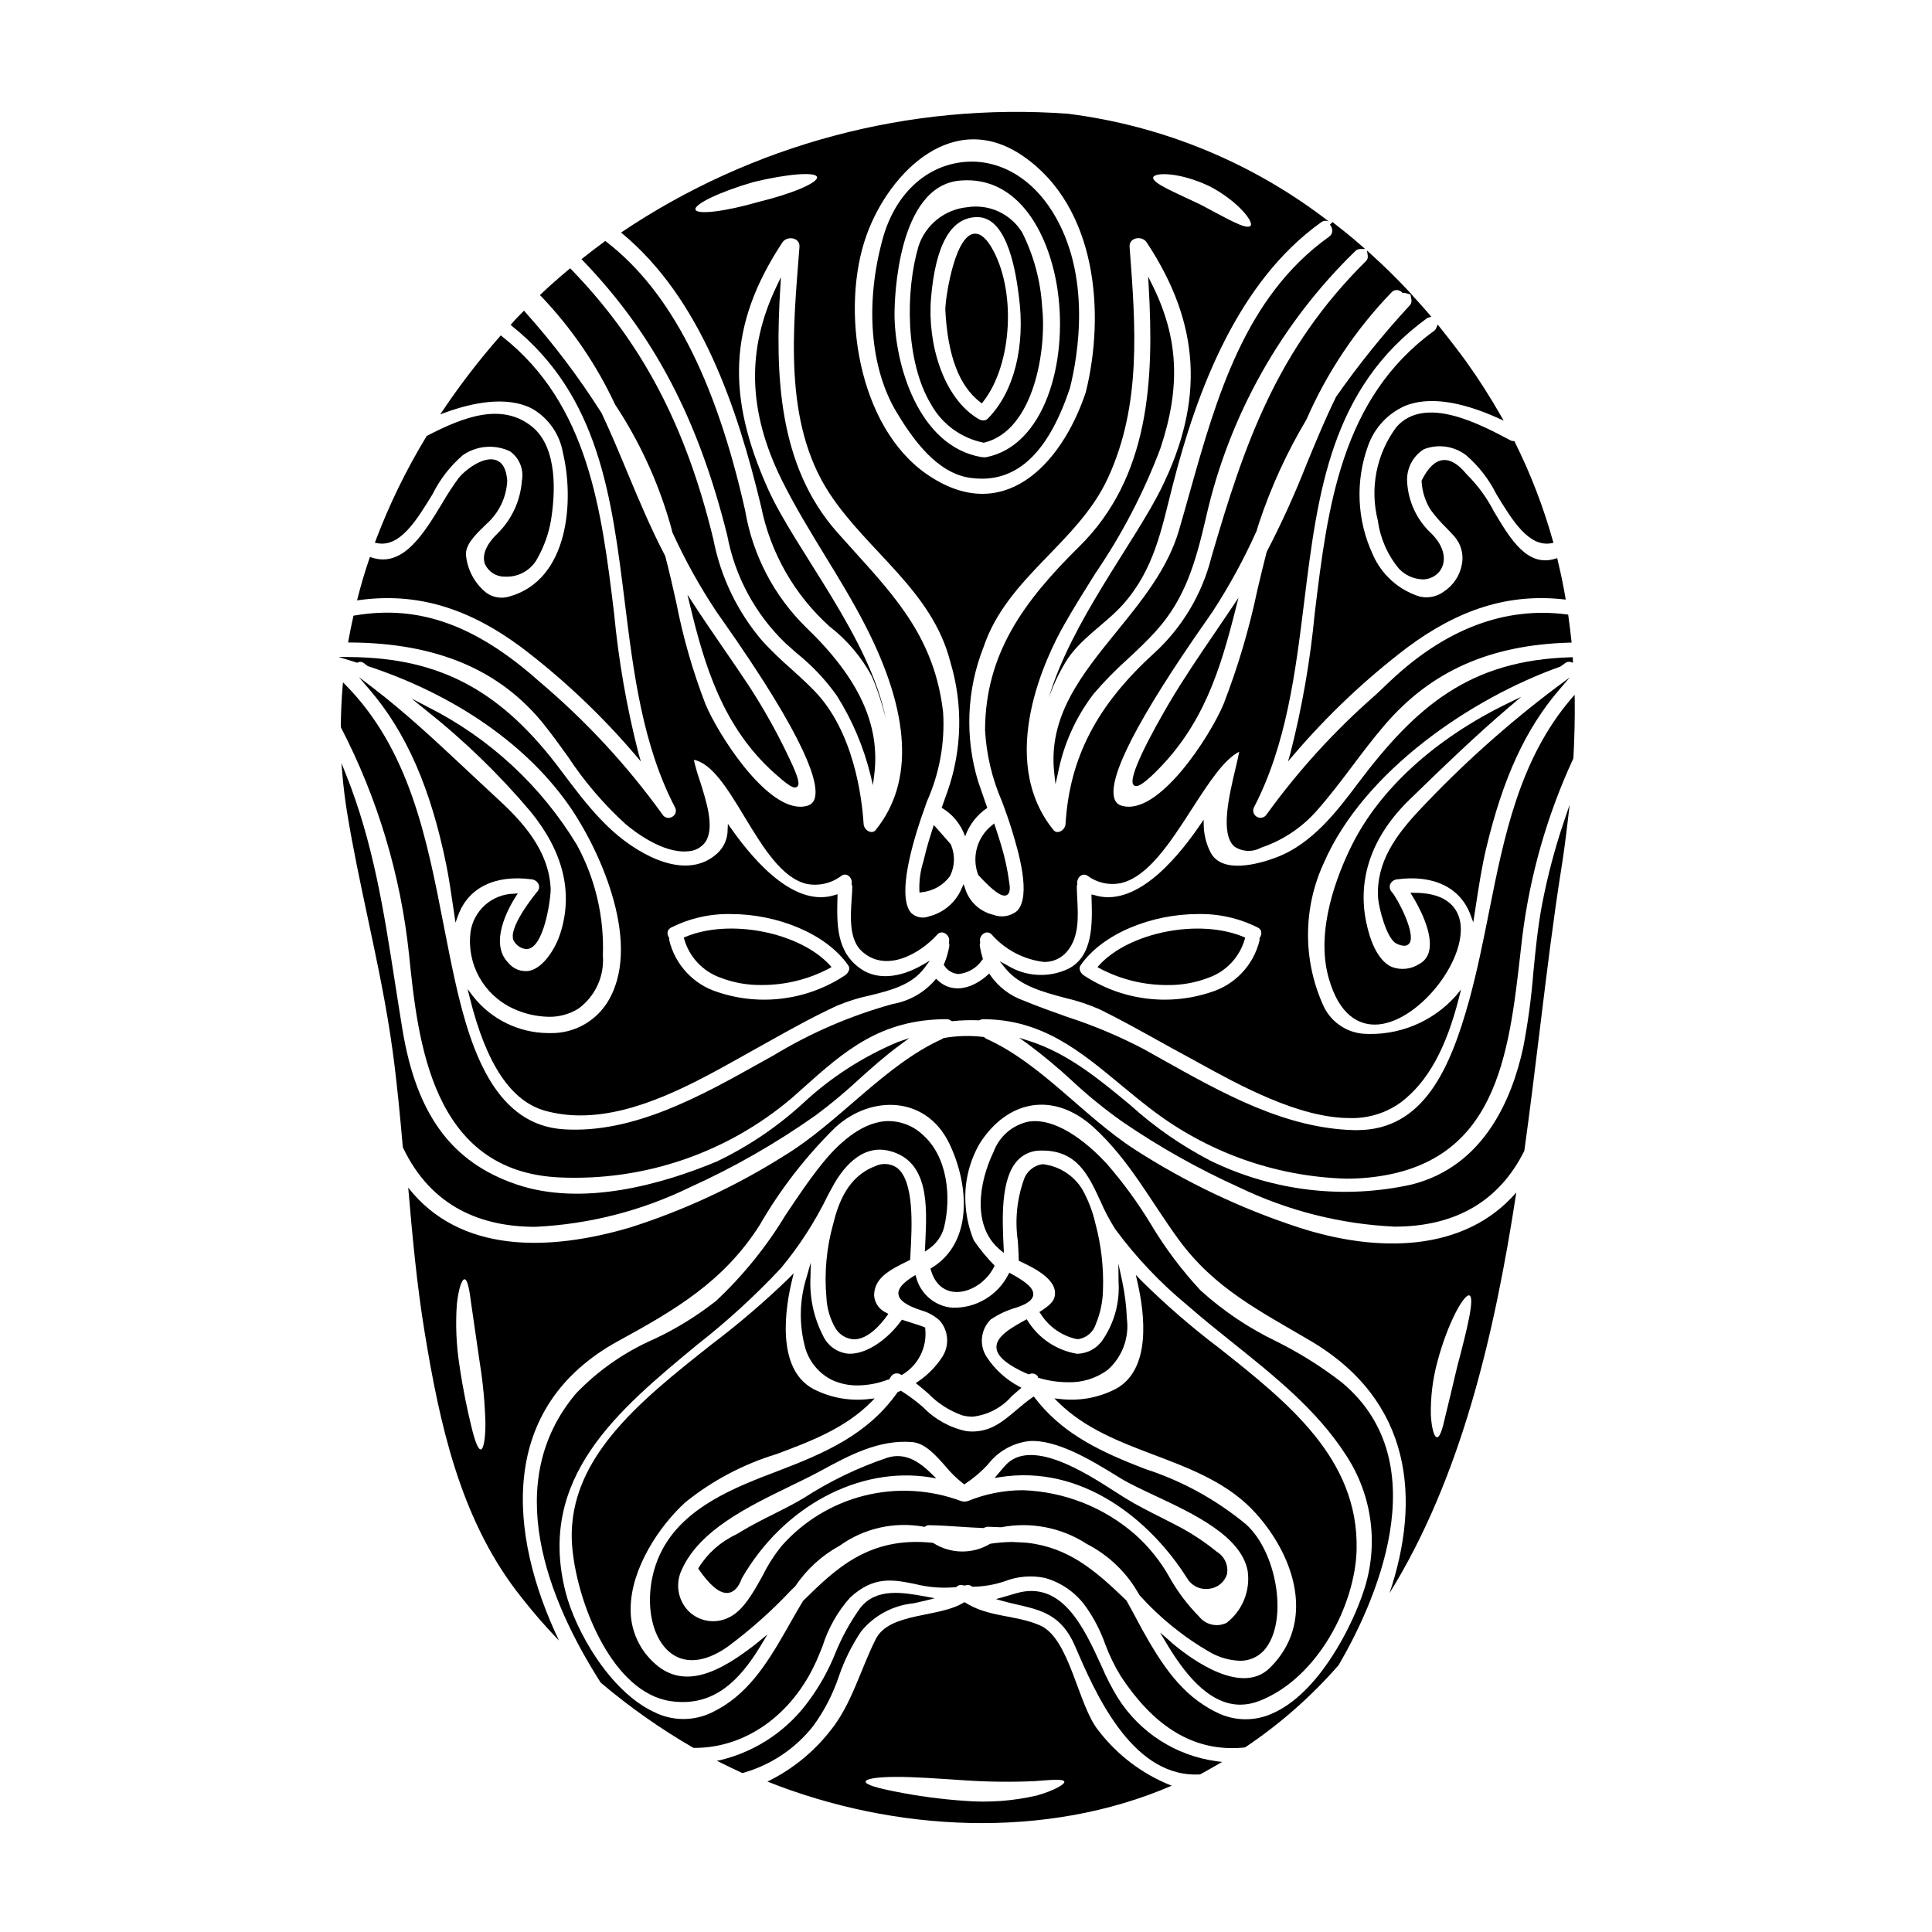 <?xml version="1.0" encoding="UTF-8"?>
<!-- Uploaded to: SVG Repo, www.svgrepo.com, Generator: SVG Repo Mixer Tools -->
<svg fill="#000000" width="800px" height="800px" version="1.1" viewBox="144 144 512 512" xmlns="http://www.w3.org/2000/svg">
 <g>
  <path d="m288.3 336.18c2.113 2.648 4.184 5.512 6.18 8.293 4.32 6.566 9.438 12.566 15.242 17.867 2.195 1.863 9.84 7.871 16.531 7.266 1.883-0.059 3.629-0.992 4.723-2.523 2.481-3.777 0.215-10.809-1.598-16.457-0.598-1.723-1.098-3.477-1.504-5.254 4.856 0.914 9.02 7.801 13.422 15.074 4.867 8.031 9.895 16.336 16.586 17.82 3.203 0.586 6.504-0.199 9.102-2.164 0.523-0.41 1.254-0.434 1.805-0.062 0.691 0.48 1.051 1.312 0.922 2.141l-0.02 0.109 0.078 0.27c0.055 0.145 0.086 0.293 0.094 0.445 0 0.93-0.086 2.008-0.16 3.148-0.324 4.852-0.727 10.891 2.754 14 6.434 5.789 15.418 0.508 19.895-4.445v0.004c0.484-0.625 1.355-0.793 2.039-0.395 0.848 0.441 1.301 1.391 1.117 2.328l-0.031 0.129 0.031 0.121v0.004c0.082 0.309 0.102 0.629 0.051 0.945-0.281 1.578-0.738 3.121-1.355 4.602l-0.102 0.254 0.156 0.219h0.004c0.824 1.305 2.234 2.125 3.777 2.195h0.098c2.512-0.289 4.769-1.66 6.188-3.754l0.16-0.203-0.074-0.242c-0.309-1.016-0.555-2.051-0.73-3.094-0.062-0.305-0.043-0.621 0.055-0.914l0.039-0.133-0.039-0.129v-0.004c-0.199-0.926 0.242-1.875 1.082-2.32 0.684-0.398 1.555-0.23 2.039 0.395 3.562 4.008 8.473 6.574 13.801 7.211h0.184c2.305 0.004 4.492-1.027 5.957-2.809 3.211-3.785 2.934-9.188 2.684-13.953-0.055-1.086-0.109-2.144-0.121-3.148 0.008-0.207 0.047-0.41 0.113-0.605l0.031-0.105-0.02-0.105v-0.004c-0.113-0.84 0.254-1.672 0.957-2.152 0.551-0.355 1.27-0.332 1.797 0.062 2.469 1.82 5.578 2.531 8.594 1.969 7.305-1.516 13.277-10.777 19.051-19.734 4.328-6.691 8.402-13.035 12.512-15.125-0.199 1.18-0.574 2.754-0.992 4.504-1.719 7.281-4.074 17.258-0.289 20.621v-0.004c2.121 1.422 4.856 1.535 7.086 0.301 5.555-1.863 10.539-5.125 14.465-9.473 3.5-3.906 6.691-8.141 9.777-12.234 2.695-3.582 5.492-7.285 8.465-10.742 12.258-14.32 27.844-21.273 49.055-21.891h0.527l-0.055-0.527c-0.211-2.09-0.492-4.18-0.758-6.203l-0.094-0.691-0.375-0.051c-16.414-2.133-32.215 3.84-46.949 17.816-1.227 1.164-2.477 2.348-3.746 3.543-10.777 9.414-20.453 20.023-28.832 31.625-0.547 0.883-1.699 1.172-2.598 0.656-0.902-0.52-1.227-1.66-0.738-2.578 8.586-16.555 10.961-35.711 13.258-54.238 3.613-29.18 7.027-56.746 32.586-75.336 0.09-0.062 0.191-0.105 0.297-0.125l0.82-0.266-0.473-0.562c-1.211-1.43-2.508-2.852-3.754-4.223l-0.891-0.98h0.039l-1.207-1.301c-2.977-3.184-6.156-6.297-9.73-9.531l-1.031-0.926 0.215 1.367c0.09 0.555-0.117 1.113-0.539 1.477-23.555 23.363-32.133 48.277-40.902 78.426-2.473 9.816-7.777 18.688-15.258 25.508-15.137 13.77-22.363 27.723-23.402 45.273-0.113 0.918-0.746 1.688-1.625 1.969-0.598 0.207-1.262-0.004-1.625-0.52-15.219-18.957-1.645-46.359 2.879-54.316 2.57-4.531 5.445-9.121 8.223-13.551v-0.004c7.051-10.309 12.848-21.426 17.262-33.113 5.484-16.434 4.84-29.434-2.148-43.473l-1.07-2.152 0.137 2.402c1.461 25.074 0.238 50.801-18.41 69.164-14.906 14.668-24.855 28.547-24.949 48.605 0.352 6.512 1.867 12.91 4.477 18.891 0.914 2.488 1.863 5.055 2.629 7.621l0.129 0.426c1.527 5.062 5.117 16.926 1.277 20.984l0.004-0.004c-1.773 1.48-4.211 1.879-6.363 1.039-3.543-0.84-6.371-3.492-7.441-6.969l-0.395-1.145-0.504 1.109c-1.562 3.723-4.797 6.488-8.719 7.453-1.598 0.617-3.406 0.262-4.648-0.91-2.754-2.984-1.859-11.766 2.465-24.719l0.059-0.18c0.547-1.617 1.105-3.18 1.652-4.723 3.305-7.391 4.769-15.469 4.266-23.547-2.188-19.09-12.09-30.027-23.555-42.695-1.465-1.613-2.953-3.262-4.465-4.965-15.719-17.734-16.555-41.801-15.113-65.16l0.152-2.516-1.086 2.269c-8.129 16.926-7.684 33.352 1.387 51.648 3.441 6.914 7.519 13.578 11.453 20.02 3.594 5.879 7.309 11.957 10.516 18.191 12.066 23.395 13.039 41.676 2.891 54.316v0.004c-0.363 0.512-1.023 0.723-1.621 0.516-0.871-0.281-1.504-1.039-1.621-1.949-0.441-7.086-2.598-24.691-13.152-35.488-1.945-2-4.051-3.906-6.094-5.75-2.644-2.305-5.164-4.746-7.555-7.312-6.613-7.719-11.105-17.027-13.031-27.008-7.273-30.082-18.895-52.129-37.617-71.48l-0.32-0.328-0.352 0.293c-2.668 2.223-5.059 4.328-7.305 6.465l-0.363 0.348 0.355 0.359 0.004-0.008c8.027 8.414 14.629 18.082 19.547 28.625 6.422 9.711 11.332 20.34 14.566 31.527 0.203 0.691 0.395 1.383 0.555 2.07l0.086 0.32v-0.004c3.328 7.312 7.234 14.344 11.684 21.031 0.242 0.355 0.68 0.977 1.277 1.824 22.871 32.434 26.059 43.879 24.703 47.77-0.281 0.895-1.004 1.578-1.91 1.809-0.602 0.176-1.227 0.266-1.855 0.266-9.535 0-21.805-19.199-25.156-27.234-3.367-8.738-5.957-17.762-7.734-26.957-0.895-3.992-1.824-8.121-2.914-12.254-3.82-7.277-7.016-14.926-10.102-22.324-2.129-5.117-4.328-10.375-6.731-15.492h0.004c-5.992-9.48-12.766-18.445-20.25-26.801l-0.348-0.395-0.789 0.789c-0.297 0.293-0.594 0.582-0.848 0.859-0.418 0.418-0.789 0.852-1.18 1.285l-0.73 0.832 0.395 0.324c23.086 18.543 26.371 45.113 29.871 73.246 2.297 18.527 4.676 37.68 13.266 54.227l-0.004-0.004c0.262 0.43 0.336 0.945 0.203 1.434-0.129 0.484-0.453 0.895-0.895 1.133-0.43 0.273-0.953 0.355-1.445 0.234-0.492-0.121-0.914-0.438-1.168-0.879-9.383-13.016-20.328-24.832-32.59-35.18-16.836-15.016-31.961-20.422-48.945-17.527l-0.332 0.055-0.121 0.578c-0.43 1.949-0.867 3.965-1.207 5.953l-0.098 0.57h0.578c23.027 0.145 39.867 7.312 51.48 21.91zm229.49-114.14 0.246 1.336h0.004c0.109 0.566-0.062 1.152-0.461 1.574-7.039 7.617-13.555 15.707-19.504 24.207-2.863 5.82-5.383 11.941-7.824 17.863v-0.004c-3.113 7.93-6.641 15.688-10.57 23.242-0.863 3.348-1.672 6.769-2.461 10.078-2.16 10.297-5.152 20.402-8.949 30.215-3.574 8.574-17.281 29.875-27.016 26.969h-0.004c-0.895-0.234-1.609-0.906-1.891-1.789-1.938-5.512 6.223-21.383 24.254-47.145 0.82-1.18 1.414-2.016 1.703-2.457 4.445-6.82 8.352-13.98 11.684-21.41 0.227-0.684 0.426-1.336 0.613-2v0.004c3.184-9.605 7.406-18.832 12.594-27.52 5.465-12.527 13.133-23.977 22.633-33.805 0.34-0.34 0.797-0.535 1.277-0.539 0.547 0.016 1.07 0.242 1.457 0.633l0.145 0.137h0.199c0.191-0.008 0.387 0.008 0.574 0.043z"/>
  <path d="m282.31 315.65c11 8.367 21.07 17.887 30.039 28.402l1.48 1.742-0.629-2.199c-3.121-12.172-5.281-24.57-6.465-37.082-3.305-27.188-6.723-55.297-29.656-73.332l-0.363-0.293-0.312 0.352c-5.367 6.113-10.34 12.566-14.883 19.312l-0.848 1.25 1.426-0.512c6.738-2.453 16.219-4.594 23.09-0.898l-0.004 0.004c4.238 2.504 7.164 6.742 7.996 11.594 2.973 12.367 1.742 33.645-14.219 38.102-2.051 0.625-4.277 0.27-6.031-0.961-3.07-2.434-5.023-6-5.426-9.895-0.312-2.785 2.508-5.539 4.57-7.543 0.324-0.316 0.625-0.609 0.898-0.891v0.004c3.262-2.906 5.227-6.996 5.453-11.359-0.211-3.113-1.246-4.981-3.086-5.551-3.43-1.055-8.289 2.898-9.746 4.723-1.594 2.172-3.066 4.43-4.414 6.762-4.867 8.039-10.391 17.145-18.68 14.367l-0.465-0.156-0.156 0.465c-1.18 3.449-2.215 6.93-3.074 10.348l-0.176 0.703 0.715-0.098c15.051-2.008 28.711 2.012 42.965 12.641z"/>
  <path d="m258.62 274.98c1.965-3.965 4.707-7.496 8.066-10.379 3.668-2.523 8.402-2.91 12.434-1.016 2.516 1.75 3.762 4.82 3.184 7.832-0.387 5.348-2.734 10.367-6.59 14.094-3.938 3.856-3.691 6.652-3.199 7.977 0.938 2.047 2.988 3.356 5.238 3.34h0.586c3.449-0.008 6.606-1.945 8.172-5.019 1.715-3.074 2.898-6.418 3.5-9.891 1.113-6.856 1.941-19.199-5.012-24.848-7.965-6.441-18.066-2.652-27.785 2.398l-0.125 0.062-0.07 0.117c-5.332 8.773-9.844 18.02-13.473 27.621l-0.203 0.551 0.562 0.113c6.019 1.234 10.461-5.969 14.715-12.953z"/>
  <path d="m392.29 363.56-0.82-0.922-0.266 0.816c-0.691 2.144-1.488 4.68-2.106 7.254-0.117 0.488-0.242 0.984-0.371 1.488h0.004c-0.809 2.523-1.176 5.172-1.09 7.82l0.051 0.539 0.531-0.102c3.027-0.285 5.789-1.863 7.566-4.332 1.273-2.59 1.352-5.609 0.219-8.266l-0.094-0.172c-1.211-1.406-2.418-2.766-3.625-4.125z"/>
  <path d="m336.72 285.84c2.039 10.934 7.453 20.953 15.477 28.656 0.922 0.84 1.879 1.676 2.844 2.527 4.082 3.254 7.688 7.062 10.711 11.316 4.109 6.508 7.133 13.641 8.957 21.117l0.625 2.606 0.34-2.66c1.684-13.262-4.055-25.695-18.055-39.137-8.512-8.352-14.16-19.18-16.141-30.934-7.828-34.902-19.859-58.207-36.777-71.242l-0.293-0.223-0.297 0.215c-1.68 1.227-3.41 2.543-5.59 4.266l-0.43 0.336 0.395 0.395c18.727 19.438 30.52 41.883 38.234 72.762z"/>
  <path d="m354.66 352.7c0.199 0.004 0.398-0.059 0.559-0.18 0.746-0.57 0.621-2.055-2.242-7.973v-0.004c-3.078-6.484-6.586-12.754-10.504-18.77-2.219-3.363-4.547-6.75-6.797-10.023-2.633-3.828-5.356-7.793-7.922-11.75l-1.574-2.406 0.672 2.785c3.805 15.812 8.66 32.273 22.406 44.543 3.066 2.723 4.527 3.777 5.402 3.777z"/>
  <path d="m281.23 380.75-0.996 0.086v0.004c-5.816 0.102-10.699 4.398-11.543 10.152-0.512 4.106 0.281 8.27 2.273 11.895 1.992 3.625 5.078 6.531 8.82 8.297 3.008 1.438 6.289 2.211 9.625 2.277 2.777 0.055 5.508-0.695 7.871-2.16 4.453-3.242 6.91-8.559 6.488-14.055 0.383-10.207-1.988-20.328-6.863-29.305-9.48-15.68-23.195-28.367-39.562-36.605l-4.277-2.223 3.738 3.043v-0.004c10.141 8.023 19.453 17.043 27.797 26.922 8.688 10.652 11.34 21.508 7.894 32.273-1.094 3.457-4.152 8.949-8.102 9.91l0.004 0.004c-2.133 0.398-4.309-0.406-5.672-2.09-5.266-5.266 0.168-14.793 1.969-17.586z"/>
  <path d="m403.18 375.73 0.109 0.195c4.078 4.43 5.902 5.422 6.91 5.422v0.004c0.207 0 0.406-0.047 0.59-0.141 1.035-0.512 0.875-2.195 0.66-3.394v0.004c-0.445-3.379-1.172-6.711-2.172-9.969-0.461-1.574-0.988-3.148-1.492-4.672l-0.312-0.965-0.551 0.465c-3.938 3.082-5.449 8.348-3.742 13.051z"/>
  <path d="m239.1 323.43 2.992 3.512c9.641 11.316 16.043 25.977 20.152 46.133 0.691 3.332 1.316 7.59 2.043 12.508l0.426 2.93 0.664-1.844c2.68-7.41 9.801-10.941 19.539-9.633v0.004c0.816 0.082 1.523 0.602 1.844 1.359 0.246 0.688 0.074 1.453-0.441 1.969-0.082 0.102-8.566 10.277-5.926 13.336l-0.004-0.004c0.711 1.027 1.832 1.695 3.074 1.824 0.328 0 0.656-0.066 0.961-0.188 4.16-1.668 5.613-14.293 5.512-15.766-0.434-10.094-7.359-17.738-14.078-23.887-2.887-2.664-5.746-5.352-8.617-8.039-7.777-7.277-15.824-14.809-24.473-21.418z"/>
  <path d="m466.12 311.44c-4.16 6.102-8.461 12.41-12.289 18.895-4.359 7.449-11.371 20.191-9.348 21.773 0.172 0.141 0.391 0.219 0.617 0.215 0.742 0 2.059-0.727 4.824-3.414 12.941-12.594 17.434-27.266 21.59-43.754l0.695-2.754-1.574 2.363c-1.5 2.238-3.004 4.461-4.516 6.676z"/>
  <path d="m435.24 399.84-0.395 0.453 0.527 0.305c5.543 2.949 11.73 4.477 18.008 4.449 3.769 0.055 7.512-0.621 11.02-1.988 4.606-1.68 8.125-5.457 9.477-10.164l0.113-0.418-0.395-0.168c-11.727-4.953-30.359-1.289-38.355 7.531z"/>
  <path d="m544.2 331.16 2.945-2.504-3.481 1.684c-19.262 9.34-33.961 22.699-41.395 37.621-3.824 7.684-9.723 22.434-6.184 35.109 2.867 10.324 8.266 12.457 12.242 12.457l-0.004 0.004c0.719-0.004 1.434-0.07 2.137-0.203 10.184-1.879 21.551-16.316 20.621-26.184-0.305-3.195-2.301-8.539-12.266-8.539h-1.043l0.461 0.742c1.387 2.234 5.793 9.906 4.453 14.871v0.004c-0.352 1.406-1.297 2.59-2.586 3.25-2.188 1.422-4.926 1.695-7.352 0.742-3.883-1.832-5.777-7.449-6.691-11.844-2.391-11.609 1.551-22.805 11.461-32.438 8.57-8.312 17.434-16.91 26.68-24.773z"/>
  <path d="m534.43 388.42 0.551-3.543c0.898-5.863 1.75-11.414 2.894-16.137 4.43-18.547 10.379-31.488 19.285-41.898l2.856-3.336-3.543 2.625c-13.031 9.797-25.188 20.703-36.34 32.594-6.047 6.461-11.547 13.75-10.922 23.309 0.195 2.512 2.234 10.781 4.883 12.035 0.629 0.336 1.324 0.531 2.035 0.57 0.531 0.027 1.039-0.211 1.359-0.633 1.848-2.449-3.117-11.902-4.644-13.617-0.516-0.535-0.691-1.312-0.449-2.012 0.328-0.75 1.035-1.262 1.848-1.34 9.699-1.301 16.84 2.195 19.512 9.57z"/>
  <path d="m345.68 278.15c2.461 12.309 8.836 23.488 18.172 31.879 4.629 3.574 8.449 8.086 11.207 13.242 1.559 3.664 2.797 7.457 3.707 11.336-4.121-21.551-24.008-44.902-31.242-61.039-10.824-24.195-10.793-43.199 3.828-65.336 1.223-1.836 4.723-1.32 4.512 1.223-1.641 21.355-4.445 46.355 7.957 65.293 10.18 15.496 27.188 25.707 32.02 44.648v0.004c3.398 11.234 3.137 23.258-0.746 34.336-0.523 1.449-1.039 2.891-1.543 4.328 2.91 1.715 5.117 4.41 6.215 7.602 1.09-3.086 3.148-5.742 5.867-7.566-0.789-2.32-1.613-4.609-2.387-6.894v-0.004c-3.598-11.734-3.098-24.34 1.418-35.754 6.219-18.5 24.965-27.508 32.922-44.711 9.02-19.492 7.344-40.461 5.766-61.305-0.191-2.543 3.285-3.059 4.512-1.223 14.203 21.488 15.461 41.812 3.832 65.336-7.086 14.27-23.871 35.332-29.766 55.402v0.004c1.133-3.242 2.59-6.359 4.348-9.309 3.734-6.297 10.531-10.117 15.301-15.43 8.266-9.246 10.211-19.875 13.141-31.375 6.441-25.352 17.32-54.152 39.359-69.902h0.004c0.605-0.484 1.441-0.559 2.125-0.191-20.109-15.57-44.035-25.453-69.273-28.605-41.863-3.039-83.531 8.051-118.35 31.488 21.234 17.406 30.898 46.773 37.094 72.523zm118.87-84.789c7.543 3.938 11.809 9.504 10.855 10.469-1.094 1.223-6.539-2.094-13.305-5.637-6.539-3.148-13.012-5.703-12.465-7.25 0.469-1.25 6.91-1.379 14.914 2.418zm-90.824 12.727c6.059-16.559 23.035-33.504 41.555-20.617 19.324 13.434 21.68 41.395 16.461 62.492-6.539 19.523-22.133 35.562-42.168 21.68-18.23-12.625-23.031-43.84-15.848-63.555zm-30.148-13.82c9.086-2.223 16.684-2.801 16.945-1.324 0.262 1.48-6.637 4.418-15.43 6.543-8.859 2.574-16.367 3.481-16.781 2.062-0.422-1.414 6.402-4.703 15.262-7.277z"/>
  <path d="m514.09 257.14c-5.316 7.098-7.133 16.223-4.945 24.816 0.629 4.688 2.562 9.105 5.586 12.746 1.617 1.719 3.844 2.738 6.207 2.84 1.543 0.027 3.031-0.566 4.137-1.645 2.141-2.152 2.477-6.191-1.594-10.367-3.973-3.613-6.34-8.656-6.586-14.02-0.145-3.418 1.559-6.652 4.461-8.465 3.738-1.449 7.961-0.852 11.156 1.574 3.344 2.879 6.078 6.398 8.043 10.352 4.231 6.934 8.555 14.086 14.598 12.988l0.527-0.102-0.145-0.512c-2.527-9.027-5.902-17.793-10.086-26.184l-0.137-0.273h-0.305c-0.277 0-0.551-0.082-0.785-0.234l-0.426-0.219c-7.769-4.102-22.238-11.75-29.707-3.297z"/>
  <path d="m325.61 392.3-0.395 0.168 0.113 0.418c1.352 4.707 4.875 8.484 9.477 10.164 3.512 1.367 7.254 2.043 11.023 1.988 6.277 0.027 12.465-1.5 18.008-4.449l0.527-0.305-0.395-0.453c-8.055-8.82-26.684-12.48-38.359-7.531z"/>
  <path d="m560.29 318.18c-26.715 0.789-40.91 12.832-56.395 33.375-5.414 7.215-12.16 16.191-21.875 19.746-4.211 1.574-14.312 4.523-17.266-1.527h-0.004c-1.09-2.18-1.688-4.574-1.75-7.012l-0.023-1.527-0.863 1.262c-7.062 10.363-17.684 22.043-28.211 18.684l-0.66-0.129 0.023 0.695c0.223 6.977 0.504 15.656-6.203 19.016-5.121 2.406-11.102 2.094-15.945-0.832l-2.207-1.203 1.594 1.969c3.715 4.543 9.84 6.176 15.742 7.75 3.203 0.734 6.324 1.773 9.324 3.109 5.062 2.496 10.086 5.285 14.957 7.984 2.625 1.465 5.25 2.922 7.871 4.328 1.059 0.574 2.195 1.18 3.394 1.863 10.629 5.844 26.43 14.562 39.879 14.562v0.004c4.875 0.152 9.66-1.32 13.602-4.188 7.086-5.383 11.953-14.195 15.383-27.746l0.539-2.133-1.395 1.695c-6.242 6.984-15.367 10.684-24.711 10.012-4.676-0.465-8.723-3.453-10.543-7.785-5.309-11.957-5.203-25.625 0.293-37.496 10.598-24.336 39.117-43.656 62.684-52.008l1.277-0.93h0.004c0.398-0.309 0.922-0.414 1.41-0.281l0.629 0.188v-0.66c0-0.074 0-0.148-0.027-0.293v-0.508zm-82.062 72.672c0.109 0.559-0.016 1.141-0.348 1.605l-0.082 0.121v0.148 0.223 0.004c0.008 0.082 0.008 0.164 0 0.246-1.582 6.555-6.504 11.781-12.949 13.754-11.34 3.754-23.773 2.082-33.719-4.531-0.68-0.52-1.441-1.641-0.762-2.613 5.902-8.484 18.93-13.578 31.117-13.578 5.496-0.121 10.941 1.113 15.852 3.586 0.438 0.195 0.762 0.574 0.891 1.035z"/>
  <path d="m404.76 261.32 0.105-0.027c13.301-3.309 16.531-25.016 15.316-35.898-0.398-6.906-2.211-13.656-5.32-19.836-1.496-2.414-3.676-4.332-6.258-5.516-2.586-1.184-5.461-1.574-8.27-1.129-2.918 0.281-5.691 1.406-7.984 3.234-2.289 1.828-4 4.285-4.922 7.066-3.512 11.875-3.543 30.625 3.336 41.988l0.004 0.004c2.926 5.238 8 8.93 13.887 10.105zm1.09-6.461v0.004c-0.508 0.559-1.32 0.715-2 0.391l-0.324-0.098c-9.672-5.539-13.777-20.336-12.801-32.094 1.203-14.285 5.324-21.523 12.254-21.523h0.168c8.168 0.152 10.195 15.789 10.859 20.934 1.789 13.23-1.254 25.348-8.156 32.391z"/>
  <path d="m401.14 270.64c1.008 0.145 2.027 0.215 3.047 0.219 10.312 0 17.973-7.871 23.363-24.039 2.098-8.41 5.856-29.793-4.566-46.602-5.941-9.594-15.109-14.523-24.578-13.164-9.711 1.391-17.363 8.934-20.469 20.184-4.723 17.109-3.363 34.301 3.656 45.996 4.484 7.449 10.762 16.156 19.547 17.406zm-20.074-43.648c0-3.449 0.68-33.719 17.363-35.141 15.875-1.367 23.836 14.871 25.867 29.191 2.731 19.285-3.606 41.086-18.938 44.117-0.281 0.047-0.566 0.047-0.848 0-0.09-0.035-0.191-0.035-0.281 0-16.945-2.781-23.207-24.887-23.176-38.168z"/>
  <path d="m492.42 306.5c-1.18 12.516-3.336 24.918-6.453 37.098l-0.629 2.195 1.48-1.738c8.969-10.512 19.039-20.031 30.035-28.402 13.828-10.309 27.004-14.383 41.434-12.824l0.645 0.07-0.105-0.641c-0.496-2.957-1.141-6.09-2.035-9.84l-0.121-0.516-0.504 0.16c-7.41 2.328-11.895-5.191-16.23-12.465l-0.004 0.004c-1.879-3.688-4.34-7.043-7.289-9.945-2.191-2.688-4.289-3.938-6.297-3.723-2.008 0.211-3.91 2.023-5.555 5.328l-0.051 0.113v0.133c0.129 2.738 0.973 5.394 2.457 7.699 1.238 1.668 2.606 3.234 4.094 4.684 0.719 0.746 1.449 1.496 2.141 2.277 1.734 1.988 2.477 4.656 2.008 7.25-0.504 3.012-2.242 5.676-4.797 7.348-1.844 1.371-4.203 1.855-6.441 1.32-5.578-1.742-10.117-5.836-12.426-11.207-4.188-9.039-4.629-19.367-1.23-28.73 1.68-4.766 5.262-8.613 9.895-10.629 6.106-2.418 14.402-1.301 24.656 3.324l1.387 0.621-0.754-1.316-0.004 0.004c-2.793-4.902-5.832-9.66-9.113-14.25-2.051-2.828-4.375-5.848-7.086-9.23l-0.535-0.664-0.309 0.789 0.004-0.004c-0.137 0.359-0.367 0.672-0.668 0.906-24.715 17.949-28.211 46.855-31.598 74.801z"/>
  <path d="m459.12 275.11c-0.898 3.195-1.785 6.359-2.695 9.465-2.961 10.129-9.812 18.57-16.445 26.73-9.395 11.57-18.27 22.508-16.59 37.602l0.328 2.926 0.641-2.875c1.473-7.656 4.707-14.863 9.445-21.055 2.82-3.301 5.859-6.406 9.094-9.301 2.539-2.363 5.16-4.812 7.539-7.477 7.746-8.602 10.457-18.309 13.199-30.109l-0.004-0.004c6.074-26.832 19.816-51.32 39.547-70.488 0.34-0.352 0.809-0.543 1.297-0.531h1.305l-0.977-0.863c-2.715-2.398-5.539-4.625-7.691-6.297l-0.668 0.715h-0.004c0.449 0.496 0.668 1.152 0.609 1.816-0.059 0.551-0.359 1.047-0.816 1.355-22.379 15.984-29.871 42.629-37.113 68.391z"/>
  <path d="m401.67 206.04c-4.965 1.516-7.254 17.789-7.144 20.168 0.633 12.129 3.664 20.109 9.277 24.402l0.395 0.297 0.305-0.395c7.871-9.957 8.902-29.988 2.094-41.215-1.629-2.66-3.277-3.742-4.926-3.258z"/>
  <path d="m285.86 469.12c14.23-0.672 28.176-4.238 40.984-10.48 11.719-5.301 22.902-11.707 33.406-19.133 3.973-2.961 7.785-6.137 11.414-9.512 3.414-3.059 6.941-6.219 10.672-8.945l2.652-1.969-3.109 1.086c-9.273 3.894-17.785 9.402-25.137 16.266-6.797 6.219-14.477 11.402-22.789 15.375-14.535 6.059-35.543 12.023-53.066 6.078-17.195-5.828-26.523-18.5-30.246-41.105-0.68-4.141-1.312-8.211-1.941-12.227-2.977-19.129-5.777-37.199-12.988-55.266l-1.227-3.062 0.277 3.285c0.25 2.957 0.633 6.082 1.133 9.281 1.547 9.594 3.606 19.25 5.594 28.59 2.449 11.508 4.984 23.41 6.582 35.273 1.18 8.66 1.969 17.281 2.672 25.293l0.047 0.168c7.606 15.992 21.102 21.004 35.07 21.004z"/>
  <path d="m458.61 562.27c1.039 1.754 2.926 2.832 4.965 2.836 0.297 0 0.59-0.02 0.883-0.062 2.164-0.242 3.996-1.715 4.688-3.777 0.477-2.367-0.59-4.777-2.66-6.019-3.363-2.742-7.008-5.125-10.871-7.109-1.375-0.719-2.754-1.422-4.144-2.117-3.074-1.555-6.254-3.148-9.23-4.984-0.734-0.453-1.625-1.023-2.625-1.664-7.945-5.117-22.75-14.66-29.414-6.773l-1.766 2.062-0.867 1.016 1.316-0.207c22.004-3.512 40.121 11.547 49.727 26.801z"/>
  <path d="m429.52 502.76h-0.117c-5.422-0.906-10.188-4.106-13.074-8.777l-0.25-0.363-0.395 0.211c-3.598 2.004-7.676 4.273-7.617 7.203 0.039 2.031 2.07 4.039 6.219 6.137 0.688 0.344 1.414 0.672 2.156 0.98l0.184 0.074 0.176-0.07h0.004c0.809-0.367 1.766-0.09 2.254 0.652v0.289l0.359 0.102h-0.004c2.445 0.723 4.977 1.094 7.523 1.109 3.793 0.137 7.519-1.008 10.582-3.25 3.856-3.391 5.769-8.473 5.117-13.559-0.133-3.332-0.547-6.644-1.23-9.906l-1.027-4.75 0.051 4.859v0.004c0.344 5.398-1.105 10.766-4.121 15.258-1.496 2.309-4.039 3.731-6.789 3.797z"/>
  <path d="m379.23 530.28c-7.848 2.633-15.332 6.242-22.281 10.742-2.594 1.547-5.344 2.934-8.012 4.269-2.809 1.406-5.715 2.867-8.445 4.523-0.434 0.266-0.895 0.535-1.359 0.812l0.004-0.004c-4.117 1.906-7.586 4.973-9.984 8.824l-0.109 0.254 0.156 0.227c2.91 4.176 5.336 6.219 7.41 6.219l0.004 0.004c0.133 0 0.262-0.008 0.395-0.023 1.512-0.191 2.754-1.523 3.598-3.883 10.98-19.035 31.051-29.781 49.988-26.723l1.535 0.266-1.121-1.086c-3.207-3.156-6.914-5.875-11.777-4.422z"/>
  <path d="m357.82 482.26c-1.988 6.172-2.125 12.793-0.395 19.043 1.09 3.668 3.656 6.719 7.086 8.418 2.129 0.973 4.445 1.461 6.785 1.426 2.656-0.023 5.285-0.512 7.773-1.445 0.078-0.02 0.156-0.047 0.23-0.082h0.27l0.145-0.219c0.039-0.062 0.082-0.117 0.121-0.172v-0.004c0.09-0.109 0.168-0.23 0.238-0.355 0.258-0.438 0.684-0.75 1.18-0.867 0.492-0.113 1.016-0.02 1.438 0.262l0.234 0.141 0.246-0.133h0.004c4.199-2.519 6.551-7.254 6.023-12.121v-0.328l-0.301-0.129c-0.789-0.336-1.828-0.656-3.027-1.035-0.789-0.246-1.645-0.516-2.516-0.812l-0.344-0.121-0.215 0.301c-3.148 4.398-8.84 8.957-13.949 8.719-2.938-0.266-5.512-2.09-6.738-4.777-2.465-4.801-3.613-10.176-3.32-15.566l0.066-3.812z"/>
  <path d="m552.66 383.71c-1.133 5.957-1.727 12.09-2.309 18.023-0.523 6.648-1.414 13.266-2.676 19.816-3.008 13.938-10.574 31.555-29.52 36.344v0.004c-17.992 4.012-36.812 1.789-53.375-6.297-7.691-3.984-14.836-8.945-21.254-14.762-8.062-6.691-16.398-13.594-26.461-16.863l-2.996-0.973 2.555 1.84c3.965 2.973 7.773 6.148 11.414 9.512 4.219 3.941 8.703 7.594 13.422 10.926 9.766 6.684 20.105 12.492 30.895 17.363 12.906 6.223 26.938 9.77 41.254 10.426 16.027 0 27.652-6.691 34.309-20l0.051-0.152c1.516-10.926 2.856-21.859 4.141-32.441 1.805-14.789 3.512-28.734 5.613-42.023 0.609-3.781 1.152-7.781 1.711-12.594l0.539-4.609-1.492 4.394v-0.004c-2.441 7.215-4.387 14.59-5.82 22.07z"/>
  <path d="m384.35 478.29 0.867-0.434v-0.289c0.023-0.52 0.059-1.117 0.09-1.773 0.367-6.625 1.047-18.953-3.684-22.387-1.73-1.125-3.926-1.246-5.769-0.32-7.125 2.723-9.656 9.605-11.055 15.293h-0.004c-1.766 6.328-2.371 12.926-1.785 19.473 0.133 2.898 0.973 5.719 2.445 8.223 1.062 1.695 2.887 2.766 4.887 2.863h0.039c3.66-0.031 7.035-3.938 8.719-6.297l0.316-0.438-0.465-0.277v0.004c-1.887-0.801-3.164-2.59-3.305-4.633 0.02-4.68 4.242-6.785 8.703-9.008z"/>
  <path d="m420.36 452.52c-2.352 0.285-4.32 1.91-5.047 4.16-1.832 5.195-2.371 10.758-1.574 16.207 0.105 1.621 0.207 3.301 0.238 4.914v0.305l0.277 0.129c3.66 1.734 10.469 4.965 9.176 9.617-0.348 1.359-2.082 2.621-3.543 3.574l-0.445 0.285 0.316 0.422v-0.008c2.16 3.481 5.652 5.926 9.664 6.762 0.18 0 0.363-0.008 0.547-0.031 2.141-0.414 3.875-1.992 4.484-4.09 1.156-2.797 1.781-5.785 1.844-8.812 0.223-5.922-0.441-11.848-1.969-17.574l-0.043-0.16c-0.727-3.211-1.918-6.297-3.543-9.156-2.293-3.637-6.109-6.043-10.383-6.543z"/>
  <path d="m411.47 481.28-0.23 0.453h-0.004c-1.383 2.727-3.516 5.004-6.144 6.566s-5.652 2.348-8.707 2.258c-4.594-0.375-8.441-3.617-9.594-8.078l-0.195-0.598-0.531 0.336c-2.926 1.844-4.144 3.316-3.965 4.789 0.199 1.625 2.141 2.984 6.102 4.273 1.816 0.508 3.484 1.438 4.863 2.723 2.316 2.688 2.59 6.578 0.668 9.562-1.695 2.613-3.902 4.859-6.492 6.594l-0.555 0.395 0.527 0.414c0.957 0.75 1.918 1.574 2.844 2.394l-0.004-0.004c2.504 2.562 5.562 4.519 8.938 5.719 0.898 0.238 1.824 0.359 2.754 0.363 4.023-0.445 7.731-2.391 10.383-5.449 0.66-0.59 1.328-1.18 2.008-1.746l0.559-0.461-0.641-0.352c-3.488-1.855-6.449-4.562-8.609-7.871-2.016-3.152-1.547-7.285 1.125-9.902 2.125-1.422 4.465-2.496 6.926-3.184 2.793-0.93 4.215-2.019 4.328-3.34 0.195-2.019-2.676-3.805-5.902-5.609z"/>
  <path d="m488.11 469.27c-15.289-4.996-29.871-11.934-43.391-20.648-13.465-8.699-24.867-22.828-39.234-29.285-0.27-0.117-0.512-0.293-0.707-0.512-3.59-0.453-7.231-0.355-10.793 0.289-0.09 0.082-0.188 0.156-0.293 0.223-15.398 6.957-27.348 22.195-42.117 31.094h0.004c-12.656 7.961-26.266 14.293-40.512 18.84-21.68 6.406-45.191 6.922-58.883-10.531 1.094 12.789 2.254 25.543 4.328 38.18 3.938 24.094 9.277 48.898 24.383 68.742l0.004-0.004c3.492 4.582 7.246 8.961 11.242 13.109-13.465-28.219-16.43-61.848 15.785-79.434 15.043-8.215 27.867-15.719 37.367-30.633 5.5-9.535 12.273-18.273 20.133-25.98 9.57-8.699 24.098-8.266 30.148 4.328 5.156 10.695 6.574 26.348-4.992 33.145 2.574 9.953 13.59 6.606 17.008-0.789v0.004c-2.027-2.055-3.871-4.285-5.508-6.668-1.184-2.852-1.914-5.875-2.16-8.953-0.52-5.832 0.773-11.684 3.707-16.75 7.344-11.531 19.555-13.918 30.148-4.328 9.512 8.676 15.023 19.402 22.504 29.68 9.5 13.043 21.551 19.004 34.984 26.93 27.023 15.91 29.348 41.969 20.973 66.871 18.895-30.473 27.801-68.258 33.598-106.18-13.789 15.949-36.883 16.047-57.727 9.258zm-216.69 58.844c-0.789 0-1.645-2.449-2.578-6.375-0.969-3.996-2.156-9.504-3.059-15.742v-0.004c-0.859-5.41-1.098-10.902-0.715-16.367 0.453-4.121 1.324-6.606 2.031-6.606 0.789 0 1.285 2.609 1.801 6.668 0.582 3.996 1.387 9.473 2.254 15.559h0.004c0.855 5.301 1.352 10.648 1.484 16.012 0 4.18-0.516 6.789-1.223 6.856zm258.7-21.711c-1.18 5.059-2.285 9.602-3.094 12.918-0.738 3.414-1.449 5.606-2.219 5.574-0.707-0.066-1.387-2.191-1.613-5.797l-0.004-0.004c-0.098-4.727 0.465-9.445 1.676-14.016 2.801-10.629 7.184-18.262 8.539-17.777 1.48 0.547-0.613 9.016-3.289 19.102z"/>
  <path d="m354.77 564.35c2.988-4.457 7.008-8.129 11.715-10.703l0.066-0.039c6.453-4.629 14.516-6.434 22.328-5l0.188 0.023 0.152-0.113h0.004c0.293-0.215 0.652-0.328 1.02-0.324 2.676 0.035 5.391 0.215 8.02 0.395 2.074 0.137 4.219 0.281 6.344 0.352h0.117l0.117-0.062c0.309-0.191 0.672-0.285 1.035-0.266 0.562 0 1.117 0.043 1.672 0.062s1.125 0.051 1.75 0.062l0.004 0.004c7.863-1.523 16.012 0.062 22.727 4.43 5.894 3.027 10.75 7.75 13.941 13.559 5.441 6.055 11.82 11.199 18.891 15.234 2.348 1.309 4.973 2.047 7.66 2.152 2.922 0.07 5.672-1.371 7.277-3.812 5.414-7.828 2.457-25.043-5.559-32.32-7.918-6.559-17.016-11.551-26.801-14.711l-2.144-0.844c-11.383-4.477-20.332-9.25-27.043-17.977l-0.289-0.375-0.395 0.27c-1.52 1.051-2.891 2.211-4.215 3.332-3.938 3.328-7.332 6.211-13.207 5.602h0.004c-4.359-0.91-8.348-3.102-11.453-6.297-1.797-1.582-3.719-3.016-5.738-4.297l-0.207-0.125-0.848 0.344-0.082 0.113c-7.805 11.066-19.016 15.996-31.797 20.859-10.98 4.184-24.648 9.391-30.668 21.109-4.809 9.336-3.938 21.551 1.895 26.672 3.938 3.445 9.445 3.012 15.512-1.207l-0.004-0.004c6.027-4.453 11.641-9.438 16.777-14.895zm44.777-26.98 0.277-0.172-0.004-0.004c2.203-1.453 4.219-3.172 6.004-5.117 2.637-3.434 6.547-5.656 10.848-6.168 7.375-0.559 16.898 5.301 23.223 9.191l1.074 0.66c2.387 1.453 5.629 2.973 9.055 4.582 10.234 4.793 22.965 10.758 24.633 20.02h-0.004c0.359 2.574 0.027 5.199-0.957 7.609-0.98 2.406-2.586 4.512-4.644 6.102-2.512 1.219-5.535 0.527-7.273-1.664-3.008-3.035-5.602-6.457-7.711-10.176-2.402-4.344-5.519-8.25-9.223-11.559-8.289-7.234-18.816-11.387-29.812-11.754-4.996 0.012-9.941 0.988-14.562 2.879-0.574 0.176-1.184 0.176-1.758 0-8.18-3.055-17.09-3.566-25.566-1.465-8.473 2.106-16.113 6.723-21.914 13.25-1.953 2.391-3.633 4.988-5.004 7.754-2.609 4.723-5.312 9.617-9.172 11.359-3.543 1.73-7.793 1.031-10.594-1.746-2.871-2.945-3.566-7.383-1.734-11.066 4.68-10.371 17.426-16.559 28.66-22.02 3.008-1.461 5.844-2.836 8.391-4.231 7.051-3.828 15.031-8.18 23.887-7.477 3.457 0.273 6.191 3.363 8.832 6.348h0.004c1.41 1.734 3.012 3.305 4.773 4.676z"/>
  <path d="m359.48 601.45c2.949-4.039 5.262-8.508 6.848-13.25 1.438-4.207 3.426-8.207 5.906-11.895 3.461-4.227 8.465-6.894 13.902-7.414 1.141-0.25 2.293-0.508 3.445-0.789l2.141-0.559-2.172-0.395c-6.238-1.145-13.328-2.453-17.582 2.984h-0.004c-2.684 3.754-4.914 7.816-6.637 12.094-1.742 4.332-4.012 8.43-6.762 12.203-5.602 7.883-13.824 13.52-23.195 15.906l-1.391 0.297 1.273 0.625c1.887 0.93 3.59 1.758 5.324 2.551l0.145 0.066 0.156-0.031h0.004c7.356-2.062 13.867-6.402 18.598-12.395z"/>
  <path d="m561.29 328.12-0.848 0.988c-13.777 16.062-17.879 36.676-21.848 56.613-1.543 7.746-3.148 15.742-5.277 23.465-4.957 17.848-11.992 34.309-29.695 34.309h-0.789c-18.289-0.465-34.891-9.785-50.941-18.793-1.598-0.898-3.184-1.785-4.754-2.66-6.508-3.414-13.293-6.273-20.281-8.535-3.769-1.34-7.668-2.719-11.555-4.328l-0.004-0.004c-3.57-1.25-6.656-3.59-8.828-6.691l-0.32-0.492-0.434 0.395c-3.434 3.148-8.949 5.41-13.246 1.359l-0.395-0.367-0.336 0.395h0.008c-2.891 3.316-6.832 5.539-11.168 6.297-11.098 3.059-21.719 7.637-31.559 13.605l-3.543 1.969c-15.723 8.805-33.594 18.773-51.98 17.641-17.859-1.062-24.527-20.027-28.703-38.43-1.18-5.242-2.242-10.664-3.262-15.902-4.414-22.703-8.977-46.176-25.891-63.371l-0.746-0.758-0.094 1.066c-0.289 3.504-0.453 7.086-0.484 10.699l0.055 0.227c9.703 18.73 15.816 39.109 18.023 60.09 2.359 22.953 5.902 57.645 39.965 59.129 22.406 1 44.363-6.512 61.461-21.027 0.977-0.863 1.934-1.715 2.879-2.559 11.02-9.84 20.555-18.324 38.18-18.355v0.004c0.43 0.004 0.844 0.148 1.18 0.418l0.207 0.105h0.188c2.297-0.246 4.609-0.316 6.918-0.223h0.133l0.121-0.059h0.004c0.277-0.148 0.586-0.23 0.902-0.234 15.547 0.023 25.688 8.426 36.41 17.32 2.508 2.078 5.117 4.227 7.809 6.297h0.004c14.922 11.566 33.129 18.094 52.004 18.641 2.102 0.004 4.203-0.105 6.297-0.328 33.527-3.566 36.77-32.109 39.906-59.719 0.152-1.387 0.309-2.766 0.473-4.141 2.039-16.305 6.59-32.199 13.492-47.113l0.043-0.172c0.301-5.469 0.395-10.523 0.352-15.465z"/>
  <path d="m238.87 319.54c0.492-0.242 1.082-0.18 1.512 0.164 0.164 0.129 0.34 0.254 0.512 0.395 0.172 0.137 0.332 0.234 0.488 0.363l0.152 0.082c23.535 7.785 42.707 21.254 53.992 37.98 7.535 11.188 19.145 36.363 9.145 51.562l-0.004-0.004c-3.25 4.832-8.699 7.719-14.52 7.699h-0.789c-7.797-0.031-15.156-3.613-19.984-9.738l-1.457-1.934 0.59 2.363c4.383 17.59 10.914 27.367 19.965 29.895 3.047 0.828 6.191 1.242 9.352 1.227 14.922 0 30.176-8.543 42.867-15.648 1.109-0.621 2.199-1.23 3.266-1.828l3.426-1.91c5.988-3.348 12.18-6.812 18.547-9.734v0.004c2.738-1.145 5.578-2.027 8.484-2.641 5.512-1.352 11.195-2.754 14.609-7.371l1.398-1.895-2.039 1.18c-6.102 3.519-12 3.906-16.191 1.051-6.633-4.539-6.438-11.961-6.25-19.141v-0.691l-0.66 0.211c-10.234 3.277-20.602-7.801-27.551-17.66l-0.836-1.18-0.059 1.453h-0.004c0.035 2.394-0.949 4.695-2.711 6.324-5.484 5.047-12.574 3.312-17.555 0.984-10.395-4.914-16.926-13.625-23.848-22.852-15.742-21.125-31.883-29.852-55.672-30.121l-3.336-0.039 4.957 1.543zm129.14 82.883c-9.938 6.613-22.363 8.285-33.695 4.531-6.457-1.98-11.387-7.231-12.961-13.801-0.012-0.082-0.012-0.168 0-0.25v-0.324l-0.082-0.121c-0.32-0.457-0.441-1.027-0.332-1.574 0.129-0.469 0.461-0.855 0.898-1.059 4.914-2.481 10.359-3.711 15.859-3.594 12.18 0 25.191 5.117 31.094 13.598 0.691 0.961-0.082 2.074-0.781 2.594z"/>
  <path d="m435.06 602.56c-5.41-6.691-7.57-24.449-15.496-27.836-6.668-2.867-13.59-2.059-19.871-6.086-0.055-0.012-0.105-0.023-0.16-0.031-6.543 4.219-19.844 2.543-23.48 9.84-3.938 7.793-6.348 17.199-11.918 24.098h-0.004c-4.473 5.75-10.203 10.398-16.75 13.59 33.629 13.402 73.797 15.496 107.14 1.094-7.707-3.016-14.434-8.09-19.457-14.668zm-16.266 17.262c-6.277 1.457-12.742 1.938-19.168 1.418-6.266-0.43-12.496-1.266-18.648-2.512-4.723-0.934-7.637-1.801-7.57-2.578s3.059-1.223 7.891-1.254c4.894-0.031 11.496 0.453 18.68 0.934l0.004-0.004c6.059 0.398 12.133 0.461 18.199 0.195 4.609-0.355 7.574-0.641 7.871 0.129 0.215 0.645-2.461 2.293-7.258 3.672z"/>
  <path d="m440.24 593.95c-1.664-2.731-3.121-5.578-4.371-8.52-4.637-10.105-10.398-22.68-22.496-19.219-0.695 0.195-1.359 0.395-1.969 0.578s-1.207 0.359-1.781 0.516l-1.691 0.469 1.688 0.48c1.383 0.395 2.754 0.703 4.07 1.008 6.238 1.441 11.621 2.688 15.168 10.891 5.164 12 14.668 34.117 31.938 34.117 0.395 0 0.758 0 1.137-0.031l0.203-0.055c1.039-0.555 2.047-1.133 3.055-1.711l2.699-1.543-1.477-0.18 0.004-0.004c-10.785-1.441-20.375-7.594-26.176-16.797z"/>
  <path d="m439.6 512.12c-4.559 2.336-9.711 3.246-14.793 2.617l-1.387-0.145 0.988 0.984c7.086 7.035 16.453 10.586 25.527 14.023 9.75 3.691 19.832 7.508 27.051 15.652 10.43 11.746 15.574 28.898 3.543 40.75-7.402 7.305-20.297-1.914-25.5-6.219-0.289-0.227-0.547-0.465-0.789-0.699-0.176-0.164-0.352-0.328-0.535-0.48l-2.281-1.969 1.539 2.59c4.414 7.41 10.984 16.531 19.73 16.531 1.723-0.012 3.43-0.348 5.027-0.984 15.504-6.012 25.461-25.527 25.797-40.148 0.535-24.086-18.246-38.965-36.41-53.359-7.356-5.559-14.328-11.605-20.863-18.105l-1.246-1.312 0.395 1.762c1.965 8.43 3.859 23.387-5.793 28.512z"/>
  <path d="m499.54 510.31c-5.363-4.144-11.117-7.754-17.184-10.781-7.359-3.519-14.168-8.094-20.211-13.57-5-5.375-9.414-11.266-13.172-17.57-3.457-5.711-7.41-11.113-11.805-16.137-3.445-3.715-12.336-12.258-20.574-11.02v-0.004c-4.266 0.895-7.773 3.918-9.285 8.008-3.938 8.172-5.793 19.91 1.879 26.113l0.852 0.684-0.078-1.684c-0.34-7.168-0.852-17.996 3.727-22.859l-0.004-0.004c1.637-1.715 3.93-2.652 6.297-2.574h0.238c9.203 0 12.203 6.477 15.375 13.328h0.004c1.125 2.609 2.453 5.129 3.973 7.531 5.543 7.5 11.988 14.293 19.188 20.223 3.879 3.402 8.043 6.731 12.066 9.953 10.879 8.699 22.129 17.711 29.719 29.438 7.215 10.793 8.961 24.336 4.723 36.605-2.91 8.789-11.723 26.824-24.238 32.164-4.66 2.07-10 1.949-14.562-0.336-9.445-4.539-14.754-12.988-19.785-21.988-0.48-0.883-0.973-1.801-1.477-2.754-0.848-1.574-1.719-3.227-2.652-4.859l-0.082-0.109c-8.137-7.871-15.227-13.984-26.188-15.246-0.656-0.062-1.344-0.098-2.027-0.129l-2.082-0.098v-0.004c-1.887 0.031-3.769 0.188-5.641 0.457l-0.199 0.07c-4.648 2.762-10.457 2.668-15.008-0.25l-0.164-0.047c-16.848-1.785-25.688 6.883-34.328 15.371-1.078 1.746-2.07 3.504-3.125 5.359-0.418 0.734-0.84 1.48-1.262 2.223-5.371 9.426-10.57 17.586-19.758 21.996h-0.008c-4.848 2.363-10.523 2.324-15.34-0.105-11.996-5.609-20.918-21.895-23.426-31.668-7.82-30.414 13.891-48.352 34.891-65.707 7.887-6.168 15.281-12.934 22.129-20.238 4.883-5.875 9.043-12.312 12.387-19.18l1.309-2.43c2.363-4.367 7.457-11.414 15.066-9.484 10.551 2.664 9.98 14.621 9.52 24.23l-0.117 2.473 0.828-0.586-0.004-0.004c2.086-1.34 3.598-3.402 4.25-5.793 1.969-8.059 0.984-18.781-5.633-24.582-2.695-2.555-6.344-3.863-10.051-3.606-6.691 0.59-12.688 6.379-16.531 11.141-3.586 4.449-6.769 9.215-9.84 13.824-5.051 8.348-11.223 15.965-18.34 22.637-5.055 3.988-10.555 7.383-16.387 10.117-7.769 3.379-14.797 8.258-20.68 14.359-20.008 23.617-7.543 54.711 6.434 76.637l0.094 0.109c7.617 6.445 15.789 12.195 24.43 17.188l0.109 0.066h0.348c13.5 0 25.824-8.781 32.195-22.965 0.559-1.254 1.102-2.606 1.672-4.031v-0.004c1.5-4.746 3.984-9.125 7.293-12.844 6.297-5.773 11.32-4.769 17.16-3.598 3.523 0.895 7.168 1.184 10.785 0.852l0.156-0.023 0.113-0.105h0.004c0.438-0.41 1.059-0.559 1.633-0.395 0.094 0.031 0.191 0.051 0.293 0.066l0.227 0.039 0.156-0.055c0.062-0.008 0.121-0.02 0.18-0.039 0.543-0.148 1.125-0.035 1.574 0.305l0.125 0.094h0.152c2.84-0.051 5.656-0.531 8.352-1.426 3.406-1.344 7.133-1.66 10.715-0.91 4.43 1.242 8.297 3.981 10.938 7.75 2.098 3 3.781 6.269 5.012 9.719 1.117 3.019 2.527 5.918 4.211 8.66 8.434 12.738 18.105 18.973 29.48 18.973 1.07 0 2.156-0.055 3.258-0.164l0.219-0.082 0.004-0.004c9.168-6.133 17.484-13.453 24.734-21.773 8.945-15.328 26.91-53.258 0.773-74.938z"/>
  <path d="m354.34 481.43-1.25 1.277v0.004c-6.453 6.242-13.277 12.09-20.438 17.512-19.336 15.293-39.328 31.094-36.945 54.426 1.492 14.824 10.75 37.832 25.895 40.148h0.004c1.109 0.172 2.234 0.258 3.356 0.262 10.203 0 16.316-7.731 20.98-15.508l1.438-2.402-2.637 2.152c-0.348 0.281-0.68 0.562-1.039 0.832-8.613 6.602-18.539 12.277-26.734 4.191-3.914-3.738-6.035-8.973-5.836-14.379 0.199-10.293 7.434-21.398 14.516-27.844 7.148-5.754 15.332-10.078 24.109-12.746 8.895-3.328 18.105-6.773 25.07-13.777l0.973-0.98-1.375 0.141v0.004c-5.094 0.629-10.258-0.281-14.828-2.617-10.199-5.41-7.371-22.043-5.684-28.957z"/>
 </g>
</svg>